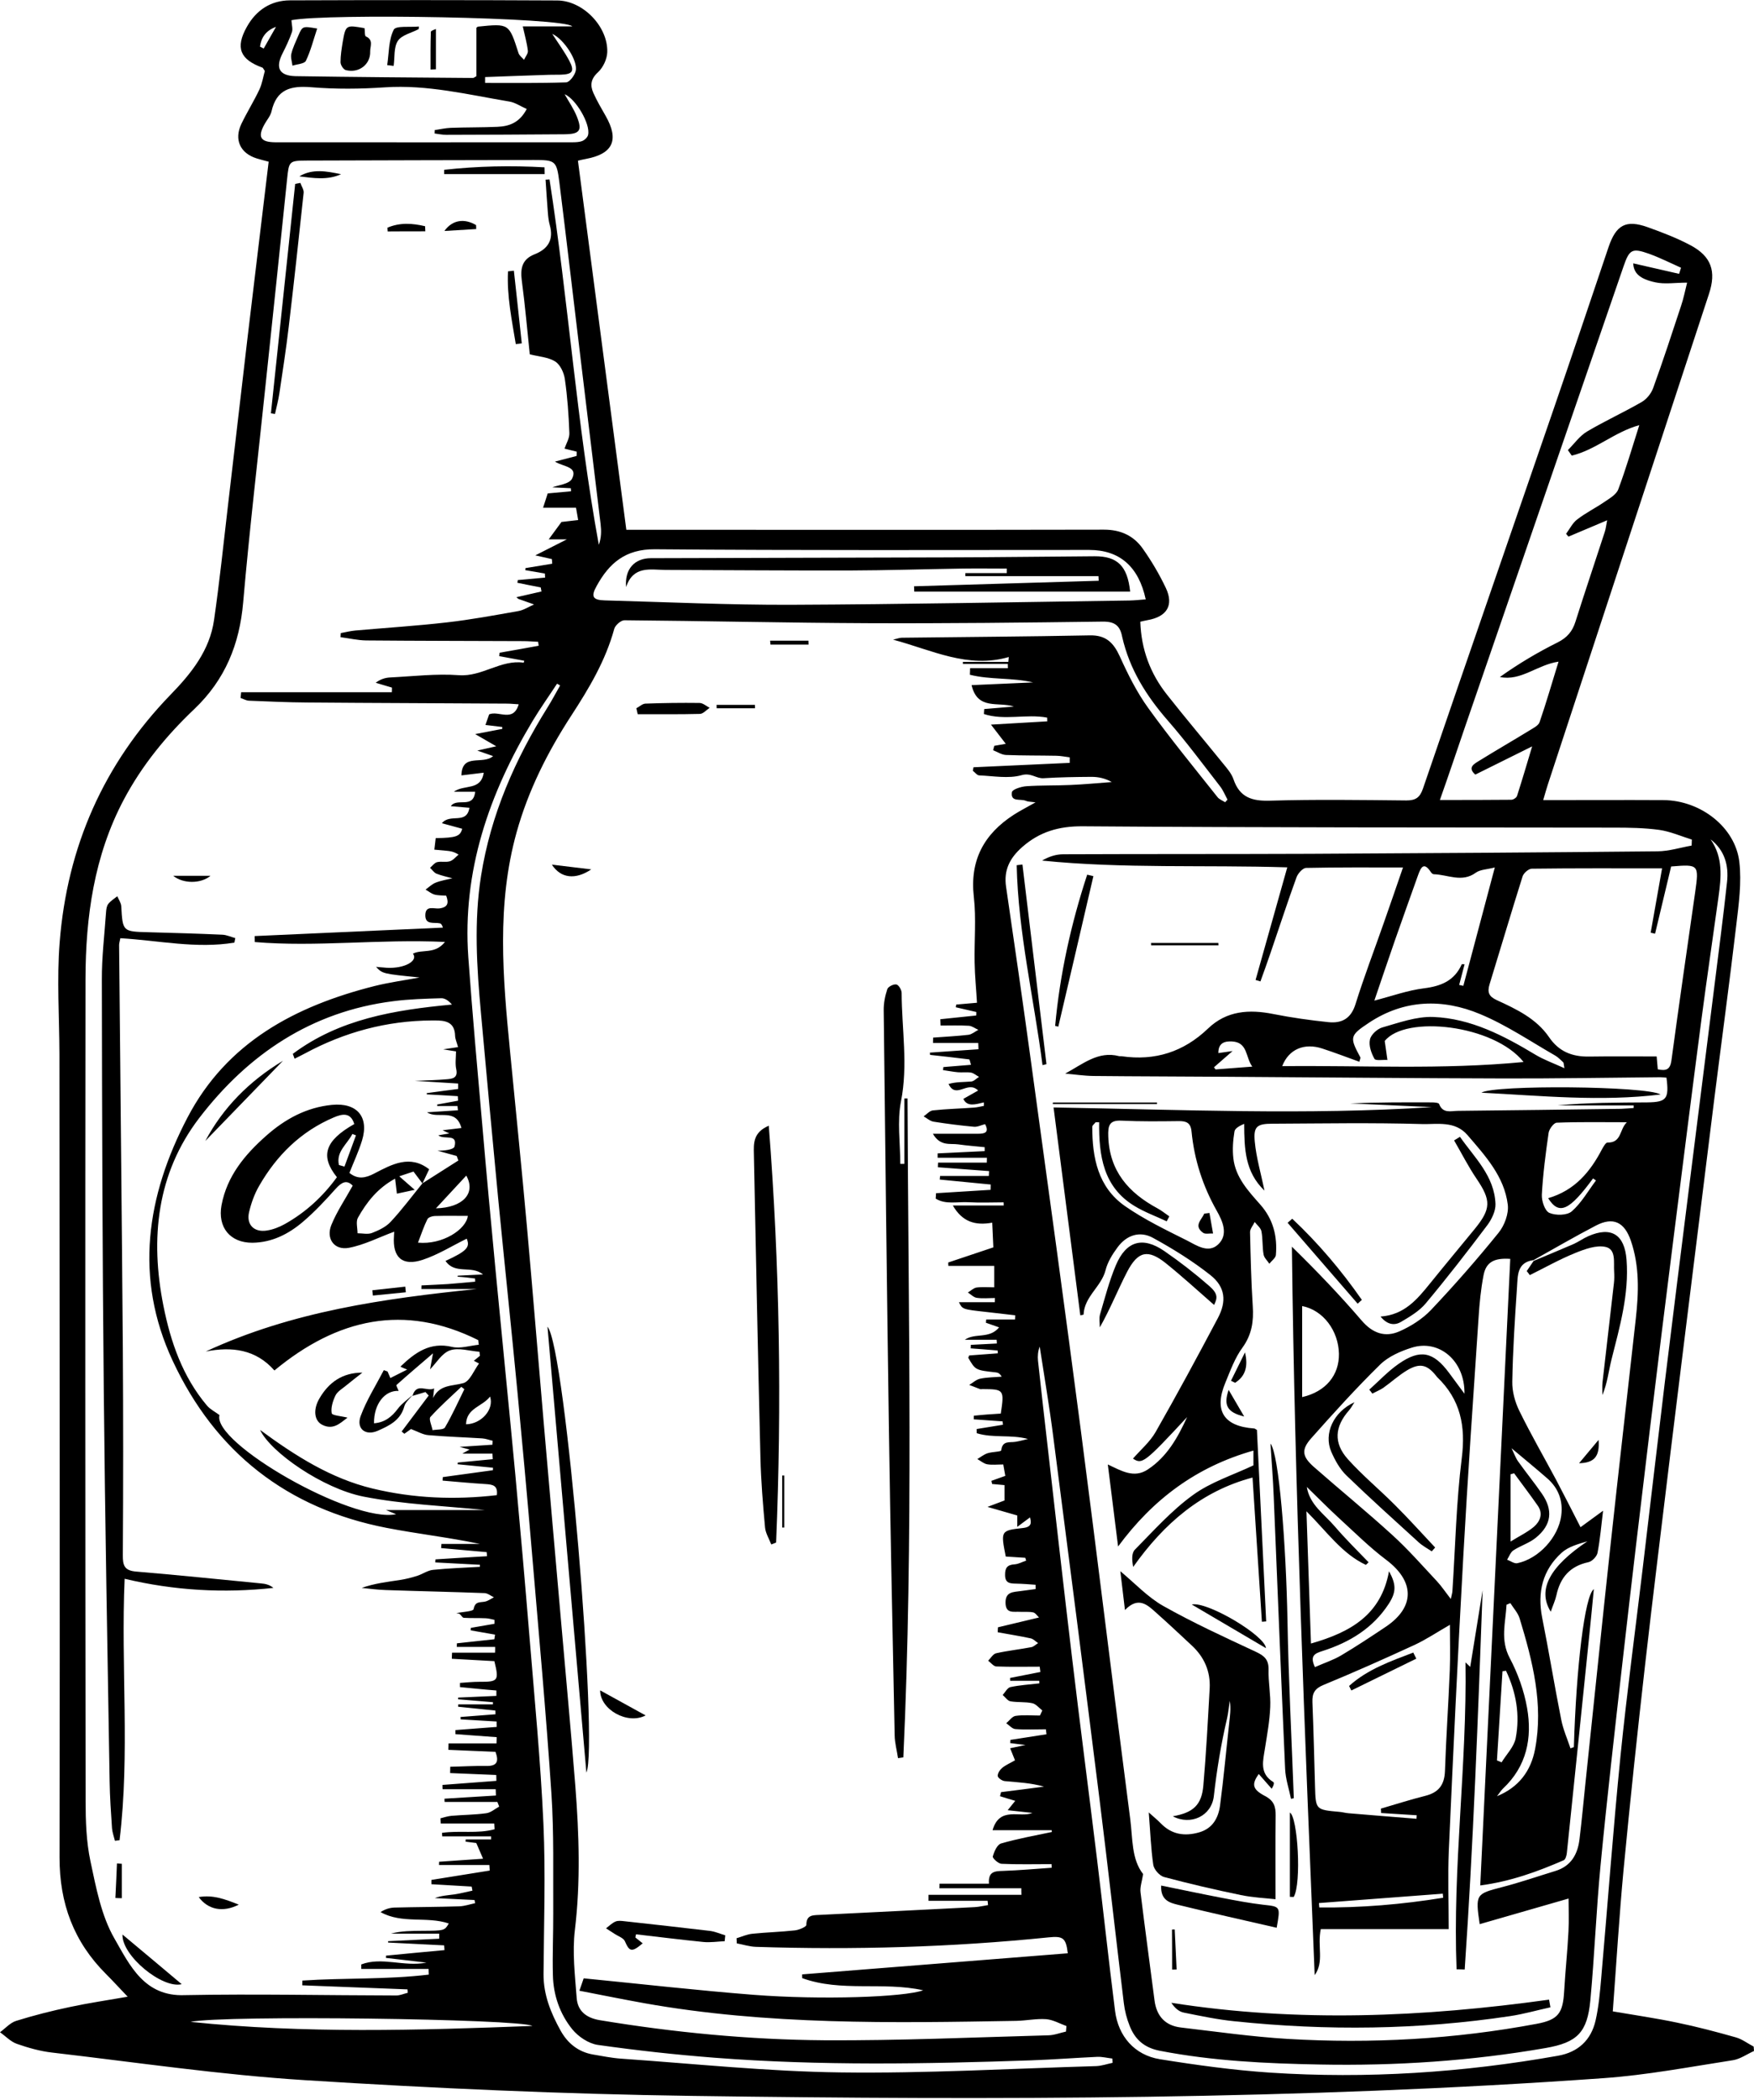 <?xml version="1.0" encoding="UTF-8"?>
<!DOCTYPE svg PUBLIC '-//W3C//DTD SVG 1.0//EN'
          'http://www.w3.org/TR/2001/REC-SVG-20010904/DTD/svg10.dtd'>
<svg height="1861.3" preserveAspectRatio="xMidYMid meet" version="1.0" viewBox="0.1 -0.1 1555.1 1861.3" width="1555.1" xmlns="http://www.w3.org/2000/svg" xmlns:xlink="http://www.w3.org/1999/xlink" zoomAndPan="magnify"
><g id="change1_1"
  ><path d="M1554.9,1813.7c-5.2-2.7-10.1-6.5-15.6-8.1c-17.3-4.9-34.7-9.5-52.2-13.1c-18.5-3.9-37.3-6.6-57.1-10 c3.2-42.9,5.7-84.5,9.6-126.1c5.8-60.6,12.2-121.1,19.1-181.6c7.1-62.4,14.9-124.7,22.4-187c6.5-53.2,13.1-106.3,19.7-159.5 c6.4-51.3,12.7-102.6,19.1-153.8c6.5-51.6,13.5-103.2,19.6-154.9c2.2-18.5,4.8-37.5,2.7-55.8c-3.6-30.9-34.5-54.6-67.3-54.8 c-34.8-0.2-69.7,0-106.6,0c1.7-5.8,2.8-9.8,4.1-13.8c47.6-145,95.3-289.9,142.9-434.9c6.6-20,2.1-33.2-16.5-43.1 c-12.1-6.4-25.1-11.4-38-16c-19.2-6.8-27.9-2-34.6,17.8c-16,47.5-32,95-48.3,142.4c-38.7,112.5-77.7,224.9-116.2,337.4 c-2.7,7.9-6.4,10.5-14.7,10.5c-40.3-0.4-80.6-1-120.8,0.2c-16,0.5-27-2.8-32.5-19c-1.7-4.9-5.4-9.3-8.8-13.4 c-16.6-20.5-33.7-40.7-50.1-61.5c-14.9-18.8-22.9-40.2-23.7-64.7c2.8-0.6,4.6-1.1,6.4-1.4c17.2-3,23.5-13.2,16.2-28.6 c-5.7-12-12.6-23.7-20.3-34.6c-8.1-11.6-19.7-17-34.5-17c-136.5,0.3-273,0.1-409.6,0.1c-4.4,0-8.9,0-13.9,0 c-14.4-109.9-28.7-218.3-42.9-327.1c2.9-0.7,5.1-1.2,7.3-1.6c23.9-4.5,29.4-16.9,17.2-38.2c-3.8-6.6-7.7-13.3-10.8-20.2 c-3-6.7-2.4-12.4,4-18.3c4.6-4.2,8.1-11.7,8.3-17.9c0.7-22.7-21.6-45.7-44.4-45.8c-79-0.4-158-0.4-237-0.1 c-17,0.1-30,8.8-38.2,23.6c-10.3,18.4-6,28.8,13.8,36c0.6,0.2,0.9,1.2,2.2,3c-1.4,4.9-2.3,11-4.8,16.4c-4.9,10.4-11,20.1-16,30.5 c-6.6,13.9-1.1,26,13.6,30.6c3.2,1,6.5,1.8,10.6,2.9c-6.3,52.7-12.7,105.1-18.9,157.4c-5.8,49.4-11.5,98.8-17.3,148.3 c-3.9,33.5-7.4,67-12.2,100.3c-3.8,27.1-20.2,47.5-38.6,66.4C92,676.8,59.6,750.5,53,835.1c-2.6,32.7-0.3,65.9-0.2,98.8 c0.1,237.4,0.5,474.7,0.1,712.1c-0.1,40.8,12.6,74.9,41.3,103.5c6.1,6.1,11.9,12.5,19.1,20c-18.3,3.2-34.8,5.6-51.1,9.1 c-16.1,3.4-32,7.4-47.7,12.3c-5.3,1.6-9.6,6.6-14.4,10.1c5,3.5,9.5,8.4,15,10.3c10,3.5,20.6,6.5,31.1,7.7 c74.9,8.7,149.7,19.8,224.8,24.5c114,7.2,228.2,12.3,342.4,13.9c269.5,3.8,539.1,3.5,808.2-15.7c38.5-2.7,76.6-10,114.8-15.9 c6.5-1,12.6-5.4,18.8-8.2C1555.1,1816.4,1555,1815,1554.9,1813.7z M1503,790.9c-7.1,49.6-14.3,99.1-21,148.8 c-1.1,8.1-4.6,9.5-12.1,7.9c-0.3-3.3-0.6-6.8-1-11.4c-20.3,0-40.2-0.2-60.1,0.1c-14.8,0.2-26.6-4.4-35.3-17.2 c-11.3-16.5-28.9-24.8-46.3-32.8c-7.2-3.3-8.6-7.1-6.4-14.2c9.8-31.8,19.2-63.7,29.2-95.4c0.9-3,5.4-6.9,8.2-6.9 c37.9-0.5,75.8-0.3,115.5-0.3c-3.3,18.8-6.7,37.9-10.1,57c1.3,0.3,2.6,0.6,3.9,0.9c4.6-19.4,9.3-38.8,14.2-59.4 c-0.8,0.5-0.2-0.2,0.5-0.2C1506.3,765.8,1506.5,766.2,1503,790.9z M1218.7,938.3c1.1,1.9,7.5,0.7,11.5,1 c-0.7-5.1-1.5-10.1-2.4-16.8c18.4-23.2,96.7-14.5,123.1,18.6c-72.5,7-142.7,2.9-214,3.7c5.9-15.3,19.8-20.7,35.3-15.7 c11.1,3.6,22,7.8,33.1,11.8c0.6-2.5,1.2-3.4,0.9-3.9c-9.5-17.7-9.7-19.2,7.5-30.6c31.3-20.8,65.4-21.7,98.8-7.7 c23.3,9.7,44.6,24.2,66.6,36.8c2.6,1.5,4.7,3.9,7,5.9c0.4,0.4,0.3,1.4,1,5.2c-9.6-4.4-18.1-7.4-25.6-11.9 c-28.1-16.9-57.3-32.2-90.6-33.5c-15-0.6-30.5,5.1-45.3,9.3c-4.5,1.3-10.1,6.5-10.9,10.7C1213.5,926.6,1215.9,933.3,1218.7,938.3z M1296.1,854.5c-6.5,14.6-18.3,19.4-33.5,21.3c-14.5,1.8-28.5,6.9-44,10.9c6.1-17.9,12-35.5,18.1-53c6.8-19.5,13.8-38.9,20.7-58.3 c2.4-6.6,5-12.2,11.3-2.6c0.6,0.9,1.7,1.9,2.6,1.9c12.4,0.3,24.9,7.7,37.3-1.4c3.9-2.8,9.8-2.8,16.8-4.6 c-9.8,36.8-18.8,70.8-27.9,104.9c-1.2-0.3-2.5-0.5-3.7-0.8c1.6-6.1,3.2-12.2,4.8-18.3C1297.3,854.5,1296.2,854.3,1296.1,854.5z M1299.1,643.8c46.8-135.9,93.6-271.8,140.4-407.7c5.2-15.2,7.6-16.6,22.6-11.3c9.7,3.5,19,8.2,28.4,12.4c-0.6,1.8-1.1,3.6-1.7,5.4 c-13.5-3.1-27-6.2-40.7-9.3c0.5,8.5,5.3,13.7,19.5,16.8c8.5,1.9,17.8,0.3,28.3,0.3c-1.8,7-3.1,14-5.4,20.7 c-8,24.3-16,48.7-24.7,72.7c-1.7,4.8-5.8,9.9-10.2,12.4c-15.9,9.2-32.7,16.8-48.5,26.2c-6.5,3.9-11.3,10.8-16.9,16.4 c1.1,1.6,2.3,3.3,3.4,4.9c21.1-5,37.8-20.9,59.9-27c-6.2,19.4-11.7,38.4-18.6,56.8c-1.7,4.7-7.7,8.1-12.4,11.3 c-7.9,5.4-16.6,9.7-24.1,15.5c-4.1,3.1-6.6,8.4-9.8,12.7c0.7,0.8,1.4,1.7,2.1,2.5c10.9-4.6,21.8-9.2,34.3-14.5 c-0.9,4.7-1.2,7.6-2.1,10.3c-8.6,26.5-17.6,53-26,79.6c-2.7,8.6-7.4,14.1-15.7,18.3c-17.7,8.8-34.7,18.9-51.3,30.7 c18.7,3.9,32.9-10.8,52-13.6c-5.9,19-10.9,36.5-16.8,53.6c-1,3-5.3,5.1-8.5,7.1c-15,9.2-30.3,18-45.3,27.3 c-4.2,2.6-10.4,5.8-3.2,12.1c16.4-8.1,32-15.9,50.4-25c-4.9,16.4-9,30.2-13.4,43.9c-0.5,1.6-3.3,3.4-5.1,3.4 c-20.6,0.2-41.2,0.2-63.3,0.2C1284.7,686.4,1291.8,665.1,1299.1,643.8z M1431.1,733.4c13.4,0,26.9,0.2,40.1,2 c9.8,1.4,19.3,5.6,28.9,8.6c-0.1,1.8-0.1,3.6-0.2,5.3c-10.1,1.8-20.1,5-30.2,5.1c-102.8,1-205.5,1.7-308.3,2.2 c-72.9,0.3-145.7,0.1-218.6,0.4c-6.3,0-12.7,2-18.8,5.6c72.1,7.3,144.2,3.7,217.4,6c-9.5,33.8-18.8,66.8-28.1,99.8 c1.4,0.4,2.9,0.9,4.3,1.3c3-8.4,6.1-16.7,8.9-25.1c7.7-22.4,15-45,23.1-67.2c1.3-3.5,5.5-8.2,8.5-8.3c27.9-0.6,55.8-0.4,85.9-0.4 c-6.2,18.1-11.7,33.9-17.2,49.6c-8.3,23.8-17.4,47.4-24.9,71.5c-4,12.9-12.2,17.2-24,16c-16.3-1.7-32.7-4-48.8-7.2 c-21.5-4.3-41.4-3-57.9,12.8c-21.7,20.8-47.1,28.9-76.7,24.6c-0.8-0.1-1.6,0.1-2.3-0.1c-18.5-4.8-32.1,7.1-47.7,15.5 c8.4,0.7,16.8,2,25.2,2.1c39.1,0.4,78.2,0.4,117.3,0.7c82.4,0.5,164.8,1.3,247.1,1.5c46,0.1,92-0.7,138-1.1c1.9,0,3.7,0.3,5.5,0.4 c2.4,18.7,0.2,21.7-17,21.9c-26.4,0.2-52.9,0.1-79.4,2.7c22.4,0,44.8,0,67.3,0c0,0.8,0,1.5,0,2.3c-3.7,0.2-7.4,0.6-11.1,0.7 c-48.3,0.7-96.6,1.3-144.8,1.8c-6.1,0.1-13.3,2.6-16.6-6.1c-0.4-1.1-4.2-1.4-6.4-1.4c-24.1-0.1-48.2-0.1-72.4,0.9 c24.2,1.1,48.3,2.2,72.5,3.3c-111.5,7.2-223.2,2.2-335.5,0.3c8.1,62.8,15.9,123.4,23.7,184.2c0.9-0.2,2.9-0.4,2.9-0.7 c0.7-16,15.8-24.7,19.5-39.3c1.8-7.2,6.1-14.1,10.6-20.2c7.9-10.8,19.7-14.9,31.5-8.4c17.7,9.7,35.1,20.5,50.9,33 c13.2,10.5,14.5,23.2,6.5,38.2c-17.9,33.8-36.1,67.5-55.1,100.8c-5.1,8.9-13.4,15.9-20.1,23.6c8.1,5.4,10.3,3.8,48-36.8 c-8.2,18-17.7,35.1-34.8,46.4c-12.3,8.2-23.5,1.2-35.5-4.4c3.1,24.5,6,48.1,9.1,72.7c30.9-41.9,69.5-70.7,120-85c0,5.6,0,10,0,13.1 c-18.2,8.6-37.8,14.8-53.5,26.2c-19,13.7-35,31.7-51.6,48.5c-3,3-2.7,9.2-1.5,15.3c27.4-38.7,60.8-67.3,105.8-79.2 c2.8,43.1,5.6,85.5,8.3,127.8c1.3-0.1,2.6-0.2,3.8-0.3c-2.7-56.7-5.5-113.3-8.2-169.7c-1.2-0.6-1.8-1.3-2.5-1.3 c-27-1.9-35.9-15.8-25.4-40.8c4.4-10.6,8.4-21.8,15.1-30.9c8.3-11.5,10-23.3,9.1-36.7c-1.4-21.8-1.9-43.7-2.4-65.5 c-0.1-3,2.7-6,4.1-9.1c2.1,2.7,5.4,5.2,6,8.3c1.3,6.7,0.7,13.8,1.9,20.5c0.5,3,3.4,5.5,5.1,8.2c2-2.6,5.5-5,5.8-7.7 c1.4-16.6-2.3-31.7-13.8-44.7c-10.6-12-22-24.1-23.9-41.1c-0.9-7.8-0.3-16,1-23.8c0.5-2.9,4.9-5.1,8.6-6.7 c0.1,22.2,0.7,42.7,18,59.2c-3.2-15.5-7.3-29.3-8.6-43.3c-1.3-13.6,1.9-16,15.8-16c44.1-0.2,88.2-1,132.3,0.3 c13.5,0.4,29.3-3.2,40.5,9.8c15.8,18.4,32.6,36.6,35.7,61.6c1,8-2.9,18.5-8.2,25c-19,23.5-39,46.3-59.8,68.3 c-7.6,8-17.8,14.5-28,19c-12.7,5.6-23.8,1.8-33.5-9.5c-19.4-22.6-40-44.1-61.9-65.5c2.5,215.6,11.4,430.5,20.2,645.6 c8.6-11.9,2.2-25.5,5.4-40.8c36.2,0,73.1,0,113.4,0c0-24.9-0.8-47,0.1-69c3.9-87.3,8-174.6,12.9-261.8c3.9-70.4,8.8-140.7,13.5-211 c0.8-12.6,2-25.2,4.4-37.6c2.2-11.6,9.2-15.6,23.7-14.6c-8.8,184.6-17.7,369.3-26.6,555.3c27.2-3.6,50.8-12.3,73.9-22.3 c1.7-0.7,2.7-4.3,2.9-6.7c6.7-64,13.2-127.9,19.8-191.9c1.4-13.6,2.7-27.1,4.1-41.7c-8.1,5.6-15.6,69.3-17.7,140 c-1,0.4-2,0.8-3,1.1c-2.8-8.4-6.5-16.7-8.2-25.4c-6-30.1-10.9-60.4-16.9-90.4c-4.4-22.5,0.3-42.2,17.3-57.6 c6-5.4,14.7-7.7,22.8-10.1c-32.8,22-44.8,42.5-32.5,62.4c2-5.8,4-10,5-14.5c3.4-15.8,12-25.9,28.4-29.4c3.3-0.7,7.5-5.1,8.1-8.4 c2.3-12,3.3-24.2,4.9-37.2c-7.2,5.3-13.5,9.8-20,14.6c-7.9-15.4-14.7-28.9-21.8-42.3c-10.8-20.2-22.3-40.1-32.4-60.7 c-3.9-7.9-6.5-17.4-6.3-26.1c0.5-28,2.3-55.9,4.2-83.8c0.7-10-0.1-21.7,14.4-23.8l-0.4,0.4c0,0,0.1,0,0.1-0.1c0,0,0,0,0,0 c18.6-10.4,37-21.1,55.8-30.9c15.3-8,25.3-3.2,31,13.3c7.8,22.7,7,46,4.4,69.3c-7.4,66.6-15.1,133.1-22.3,199.7 c-7.7,70.8-14.9,141.6-22.4,212.4c-1.7,16.4-3.2,32.8-5.2,49.1c-1.6,13.5-7.6,24-21.5,28.2c-15.7,4.8-31.3,10.2-47.2,14.3 c-23.2,6-23.7,6.2-19.8,32.8c26.2-7.5,52.1-15,78.8-22.7c0,8.7,0.5,19.1-0.1,29.4c-0.9,17.6-2.8,35.1-3.8,52.7 c-1.1,19.5-5.2,25.3-24.2,28.9c-73,13.7-146.8,17.8-220.9,13.4c-31.6-1.9-63.1-6.4-94.6-10.1c-13.9-1.6-21.7-10-23.5-24.1 c-4.1-31.9-8.5-63.7-12.4-95.7c-0.6-4.7,1.3-9.7,2.3-16.2c-10.4-13.1-9.2-31.5-11.4-48.5c-15-115.1-28.9-230.3-43.9-345.3 c-14.2-108.5-29.1-217-44-325.4c-7.1-52-14.6-103.9-22.2-155.7c-2.2-14.8,3.2-25.5,14.3-35.3c15.6-13.7,32.7-18.5,53.5-18.4 C1117.4,733.4,1274.2,733.2,1431.1,733.4z M1080.3,933.2c-0.1-9.4,6.1-10.6,12.1-10.3c14.2,0.7,11.9,14.2,18,22.3 c-11.9,0.9-22.3,1.7-32.6,2.5c-0.5-0.6-1-1.3-1.4-1.9c4.9-4.2,9.7-8.5,16.5-14.4C1087.2,932.2,1084.1,932.7,1080.3,933.2z M1412.5,1044.3c0.9,0.6,1.7,1.2,2.6,1.8c-7,9.3-12.9,19.9-21.5,27.4c-4.1,3.6-14.3,3.8-19.9,1.3c-4-1.8-6.9-10.7-6.6-16.2 c1-18.3,3.4-36.6,6-54.7c0.5-3.4,4.6-8.9,7.2-9c20.1-0.8,40.3-0.4,62.2-0.4c-6.7,6.3-4.5,18.3-17.2,18c-1.6,0-3.6,3.7-4.9,6 c-10.4,19.9-24,36.4-47.7,43.3C1382.4,1077.3,1391.6,1072.7,1412.5,1044.3z M1332.7,1585c21-19.7,26-44.8,21.3-71.5 c-2.7-15.2-8.1-30.4-15.3-44c-8.7-16.3-3.7-31.6-2.9-47.4c1.1-0.5,2.3-1,3.4-1.4c2.8,4.5,6.7,8.6,8.2,13.5 c11.5,37.8,21.3,75.9,13.7,115.9c-3.7,19.5-14.6,33.9-33.8,41.7C1329.2,1589.6,1330.6,1587,1332.7,1585z M1327.3,1560.1 c1.6-26.3,3.3-52.6,4.9-79c1-0.2,2.1-0.3,3.1-0.5c9,19,12.6,39.2,8.6,59.9c-1.5,7.6-8.2,14.2-12.5,21.3 C1330.1,1561.2,1328.7,1560.6,1327.3,1560.1z M1345.4,1385.3c-2.7,0.6-6.1-2-9.1-3.1c1.8-2.8,3-6.6,5.6-8.3 c6.3-4.1,14-6.4,19.8-11.1c14-11.3,15.6-24.5,5.4-39.2c-6.7-9.7-14.2-18.9-21.1-28.6c-2.2-3.1-3.5-7-5.8-11.6 c11.6,9.7,21.8,18.1,31.8,26.8c9.9,8.7,14,19.9,12.3,32.9C1381.8,1362.3,1364.4,1381.3,1345.4,1385.3z M1339.4,1366.1 c0-21.9,0-40.8,0-59.6c1-0.3,2.1-0.6,3.1-0.9c7,9.6,14.3,19.1,21.1,28.9c4.8,7,1.9,13.8-3.5,18.5 C1354.3,1357.9,1347.1,1361.3,1339.4,1366.1z M1005.9,1068.7c9,5.5,19,9.1,28.6,13.6c0.8-1.5,1.5-2.9,2.3-4.4 c-3.5-2.4-6.8-5.1-10.5-7.1c-25.6-13.8-42.6-33-43.6-63.8c-0.3-9.3,0.7-14.5,11.8-13.9c16.8,0.8,33.7,0.6,50.5,0.4 c6.7-0.1,10.7,1.3,11.5,9c2.4,25,9.9,48.4,22.4,70.5c5.1,9,10.6,21,1.2,29.8c-8.7,8.2-19.2,0.8-27.6-3.5 c-18.8-9.4-37.9-18.6-55-30.5c-23.9-16.7-29-42.8-29-70.2c0-1.4,2-2.7,3-4.1c1,0,2.1,0,3.1,0 C974.3,1024,978.2,1051.9,1005.9,1068.7z M1216.8,1235c3.2-1.7,6.7-3.1,9.7-5.1c7.2-5.1,13.7-11.1,21.2-15.6 c11.3-6.7,17.8-5,25.8,5.1c0.2,0.3,0.4,0.6,0.7,0.9c20.8,19.9,25.5,43.5,21.9,71.9c-4.9,39.1-5.7,78.6-8.3,118 c-0.1,1.4-0.5,2.7-1.4,6.8c-5-6.4-8.3-11.4-12.3-15.7c-13-13.9-25.6-28.3-39.7-41.1c-22.6-20.6-46.4-40-69.4-60.2 c-10.4-9.2-11.4-15.2-2.4-25.4c19.8-22.3,39.9-44.5,61.2-65.4c7.3-7.1,18-11.8,27.9-14.9c24.2-7.7,47.3,11.5,46.8,40.8 c-5.5-7.4-9.6-12.9-13.6-18.4c-14-18.9-25.6-21.4-44.7-8.1c-9.5,6.6-17.5,15.2-26.1,22.9C1215.1,1232.7,1216,1233.8,1216.8,1235z M1263.7,1591.5c-13.2,3.3-26.2,7.5-39.3,11.3c0.1,1.3,0.2,2.6,0.2,3.9c10.5,0.7,21.1,1.3,31.6,2c-0.1,1-0.2,2.1-0.2,3.1 c-20.1-1.6-40.2-3.2-60.3-4.9c-2.7-0.2-5.3-1-7.9-1.2c-21.3-1.9-21.2-1.9-21.8-22.6c-0.7-24.9-1.3-49.8-2.3-74.6 c-0.3-7.9,2-12.1,9.8-15.3c27.2-11.2,54.1-23.2,80.8-35.5c10.1-4.7,19.5-11,31.3-17.8c0,14.5,0.4,27.4-0.1,40.3 c-1.2,29.8-3.3,59.6-4.3,89.5C1280.7,1582.1,1275.3,1588.6,1263.7,1591.5z M1279.6,1681.8c-36.4,5.9-73,9-109.8,8.6 c-0.1-1.3-0.2-2.6-0.3-3.9c36.6-2.8,73.2-5.5,109.8-8.3C1279.4,1679.5,1279.5,1680.7,1279.6,1681.8z M1183.6,1352.8 c-9.3-10.9-22.3-19.2-24.9-35.1c9.5,9.2,18.8,18.7,28.5,27.6c13.8,12.6,27.1,25.9,42,37.1c25.2,19,25.6,41.7-0.4,59.2 c-13,8.7-26.1,17.4-39.6,25.4c-7.1,4.2-15.2,6.8-23.3,10.4c-4.7-10.2-0.1-12.1,6.8-14.3c23.9-7.6,44.6-20.2,58.6-41.7 c6.9-10.6,6.7-17.3,0.3-29c-6.9,38.4-33.7,54-69.2,64.1c-1.3-39.3-2.6-76.4-4-117.2c18.4,18.4,31.7,37.7,52.7,47.5 c0.8-0.8,1.6-1.5,2.4-2.3C1203.4,1374,1193,1363.8,1183.6,1352.8z M1154.6,1238.1c0-27.1,0-53.8,0-80.7 c18.6,3.6,32.2,21.8,32.6,42.3C1187.5,1218.6,1175.6,1233.3,1154.6,1238.1z M1035.5,638.5c16.3,18.7,31.2,38.8,46.4,58.4 c2.7,3.5,4.4,7.8,6.5,11.7c-0.7,0.8-1.4,1.5-2.1,2.3c-2.3-1.5-5.2-2.5-6.8-4.6c-20.7-26.1-41.9-51.9-61.3-78.8 c-10.2-14.1-18.1-30-25.3-45.9c-5.6-12.2-12.3-18.9-26.6-18.6c-55.6,1.1-111.1,1.4-166.7,2.1c-2,0-4.1,0.9-7.7,1.7 c34.7,9.3,66.2,25.9,102.6,15.4c-0.1,1.4-0.3,2.9-0.4,4.3c-6.7,0-13.4,0-20,0c-6.8,0-13.5,0-20.3,0c0,0.6,0,1.2,0,1.8 c13.3,0,26.5,0,39.8,0c0,1.3,0.1,2.5,0.1,3.8c-11.2,0-22.3,0-33.5,0c-0.1,1.9-0.1,3.9-0.2,5.8c18.2,4.6,37.4,2.4,56,6.8 c-18.1,0.8-36.1,1.6-54.5,2.4c5.3,22.6,23.7,14.4,37.5,19c-8.8,0.7-17.5,1.5-26.3,2.2c-0.1,1.5-0.2,2.9-0.3,4.4 c18.1,6,37.7-0.3,56.1,3.2c0,1.1,0.1,2.2,0.1,3.3c-15.9,0.9-31.9,1.9-49.9,2.9c5.3,6.9,9.5,12.3,13.1,17c-1.7,0.3-6,1-10.2,1.8 c-0.3,1.3-0.7,2.6-1,3.9c3.8,1.5,7.5,4,11.3,4.2c14.9,0.6,29.9,0.4,44.9,0.7c3.9,0.1,7.8,0.9,11.7,1.4c0,1.6,0,3.3,0,4.9 c-28.4,1.3-56.8,2.6-85.3,3.9c-0.2,1-0.4,2.1-0.6,3.1c1.9,1.4,3.7,4,5.6,4.1c12.6,0.5,26,3.1,37.6-0.2c8.4-2.4,12.9,3.1,19.5,2.7 c14.1-0.9,28.3-1.1,42.5-1.2c6,0,12,1.2,18,4.6c-12.2,0.9-24.5,2.1-36.7,2.6c-13,0.6-26.1,0.2-39.1,1.1c-4.5,0.3-12.3,2.8-12.7,5.2 c-1.5,9.2,7.6,5.7,12.2,7.7c2,0.9,4.4,0.8,8.7,1.4c-7.5,4.3-13.6,7.3-19.3,11c-26.4,17.1-39.1,40.3-35.4,72.8 c2.2,19.2,0.3,38.9,0.7,58.3c0.2,11.7,1.4,23.4,2.1,35.5c-7.3,0.6-12.9,1.1-18.4,1.6c-0.1,0.8-0.3,1.6-0.4,2.4 c6.1,1.4,12.2,2.8,18.2,4.2c0,1,0,2.1-0.1,3.1c-10.6,1.1-21.2,2.2-31.8,3.3c0.1,1.9,0.1,3.7,0.2,5.6c8.4,0,16.8-0.3,25.1,0.2 c2.9,0.2,5.6,2.4,8.4,3.6c-2.9,1.5-5.7,4-8.7,4.4c-10.4,1.2-20.9,1.7-31.4,2.5c0,1.6-0.1,3.1-0.1,4.7c13.4,0,26.8,0,40.1,0 c0.1,1.9,0.2,3.7,0.2,5.6c-14.4,1-28.7,2-43.1,3c0.1,0.7,0.2,1.3,0.2,2c11.6,1.3,23.1,2.5,34.7,4c0.5,0.1,0.7,2,1.6,4.8 c-8.5,0.7-16.5,1.3-24.5,2c-0.1,0.9-0.2,1.8-0.3,2.7c4.4,0.6,8.8,1.5,13.3,1.9c3.8,0.3,7.8-0.3,11.5,0.3c2.5,0.5,4.7,2.5,7.1,3.8 c-2.3,1.4-4.5,3.9-6.9,4.1c-6.6,0.6-13.3,0.2-20.1,2.2c6.7,13.9,16.9-3.6,26.2,5.8c-4.5,2.5-8.3,4.7-13.1,7.4 c3.4,7.4,11,4.8,18.2,3.1c0,1,0,2.1,0,3.1c-2.8,0.5-5.7,1.3-8.5,1.5c-12.2,0.9-24.5,1.2-36.7,2.5c-2.9,0.3-5.5,3.5-8.2,5.3 c2.9,1.6,5.7,4.2,8.8,4.7c11.9,1.9,23.8,3.4,35.8,4.5c3.2,0.3,6.5-1.5,9.9-2.3c3.9,7.4-0.3,8.5-6.2,8.5c-12.5,0-25,0-40.1,0 c6.6,11.4,15.3,8.4,22.3,9.4c7.8,1.1,15.7,1.7,23.6,2.5c0,1.2,0,2.3,0,3.5c-13.9,0.7-27.8,1.3-41.7,2c0,1.3,0,2.6,0,3.9 c14.6,0,29.1,0,43.7,0c0,1.4-0.1,2.9-0.1,4.3c-14.4,0-28.8,0-43.2,0c-0.1,1.4-0.2,2.8-0.2,4.1c15.1,1.1,30.3,2.3,45.4,3.4 c-0.1,1.4-0.1,2.9-0.2,4.3c-14.4,0-28.8,0-43.2,0c-0.1,1.1-0.2,2.1-0.3,3.2c15.1,1.5,30.1,2.9,45.2,4.4c0,1.6-0.1,3.1-0.1,4.7 c-16.1,1-32.3,2-48.4,3c-0.1,1.6-0.2,3.2-0.3,4.8c8.8,5.5,19.5,2.6,29.3,3.2c10.3,0.6,20.6,0.1,30.9,0.1c0,0.9,0.1,1.9,0.1,2.8 c-14.7,0-29.5,0-45.1,0c8.3,14.4,19.8,18,34.9,15.2c0.4,8.7,0.7,16.2,1,21.9c-14.3,4.8-27.1,9.1-40,13.4c0,1,0.1,2,0.1,3 c13.3,0,26.6,0,40.7,0c0,7.1,0,12.3,0,19c-5.2,0-10.5-0.5-15.7,0.2c-2.7,0.4-5.1,2.9-7.7,4.4c2.6,1.6,5.1,4.3,7.8,4.7 c5.3,0.8,10.8,0.2,16.2,0.2c0,1.2-0.1,2.5-0.1,3.7c-10.4,0-20.8,0-31.8,0c3.1,6.3,3.1,6.3,23.8,8.6c8.7,1,17.4,2,26.1,3 c-0.1,1.2-0.1,2.5-0.2,3.7c-8.5,0-17,0-25.5,0c-0.1,1-0.2,2-0.3,2.9c3.3,1.2,6.6,2.3,11.7,4.1c-8.7,10.6-21.4,4.6-30.4,11 c9.4,0,18.8,0,28.2,0c0.1,1.1,0.2,2.2,0.2,3.3c-7.7,0.4-15.4,0.8-23.1,1.2c0,1,0,2.1-0.1,3.1c8,0.6,15.9,1.2,23.9,1.9 c0.1,0.8,0.1,1.7,0.2,2.5c-8.6,0.6-17.3,1.3-25.4,1.9c-0.6,1.5-0.9,1.9-0.8,2.1c6.3,10.9,6.3,10.9,24.4,12.9 c1.7,0.2,3.4,0.7,5.2,3.8c-6.4,0.5-12.9,0.5-19.1,1.8c-3.5,0.7-6.4,3.6-9.7,5.5c3.2,1.2,6.4,2.5,9.6,3.7c0.7,0.2,1.5,0,2.3,0 c18.9,0.1,19.3,0.5,16.1,21.7c-3.8,0.3-7.9,0.5-12,0.8c-4,0.3-7.9,0.7-11.9,1.1c0,1.1,0,2.2-0.1,3.2c8.5,0.6,17.1,1.2,25.6,1.8 c0.1,1,0.2,2,0.3,3c-7.8,1.3-15.6,2.5-23.3,3.8c0,1.2,0.1,2.5,0.1,3.7c14.5,4.5,30,1,45.4,5.1c-3.7,0.9-7.3,1.9-11,2.5 c-5.2,0.9-11.7-1.4-12.7,7.6c-0.1,1.3-8.2,1.2-12.3,2.6c-3.2,1.1-6,3.4-8.9,5.1c2.9,1.6,5.6,4,8.6,4.6c4.4,0.8,9.1,0.2,14.4,0.2 c0.7,3.7,1.2,6.9,1.8,10.1c-4.4,1.6-8.3,3-12.3,4.4c0.2,0.9,0.4,1.8,0.6,2.8c3.5,0.3,7.1,0.6,11,1c0,4.9,0,9.3,0,13.6 c-4.3,1.6-8,3-15.1,5.7c10.7,3.1,18.1,5.2,26.4,7.6c0,1.9,0,4.6,0,10.1c5.1-3.8,8.3-6.2,11.3-8.4c1,4.1,2.1,8.5-6.2,9.4 c-19.9,2.2-19.8,2.5-15.3,25.3c5.5,0.4,11.4,0.7,17.3,1.1c0.3,0.8,0.5,1.7,0.8,2.5c-3.4,1.1-6.8,3.1-10.3,3.3 c-6.4,0.4-8.5,3.1-8.4,9.4c0,7.4,4.4,7.6,9.8,7.7c5.7,0.1,11.5,0.6,17.2,1c0,1.3,0.1,2.5,0.1,3.8c-4.5,0.6-9,1.2-13.4,1.8 c-6.4,0.9-13.4,0.5-13.3,10.3c0.1,10.1,7.3,7.7,13,8.1c3.8,0.2,7.8-0.3,11.5,0.5c2,0.4,3.5,2.9,5.2,4.5 c-13.2,3.1-24.8,5.9-36.4,8.7c-0.1,1.5-0.2,2.9-0.2,4.4c9.7,1.8,19.5,3.3,29.2,5.4c2.4,0.5,4.4,2.8,6.6,4.2c-2,1.2-3.9,3.2-6,3.6 c-10.4,2-20.9,3.1-31.2,5.4c-2.7,0.6-4.8,4.3-7.1,6.6c2.4,1.8,4.8,5,7.2,5.1c12.8,0.5,25.7,0.2,38.5,0.2c0.2,1.6,0.4,3.1,0.6,4.7 c-9,1.8-17.9,3.5-26.9,5.3c0,0.8,0.1,1.7,0.1,2.5c8.6,0,17.2,0,25.8,0c0,0.8,0.1,1.5,0.1,2.3c-8.6,1-17.3,1.5-25.7,3.3 c-2.6,0.6-4.6,4.5-6.8,7c2.3,2,4.4,5.2,6.9,5.6c6.4,1.1,13.1,0.3,19.4,1.7c3.2,0.7,5.9,4.1,8.8,6.4c-0.7,1.5-1.4,3-2.1,4.5 c-7.2,0-14.5-0.7-21.5,0.3c-3.1,0.4-5.6,4.3-8.4,6.5c2.7,1.8,5.3,5,8.1,5.2c9,0.7,18.1,0.2,27.1,0.2c0.2,1.5,0.4,3,0.5,4.4 c-10.6,1.7-21.3,3.3-32,5c-0.1,0.9-0.1,1.9-0.2,2.8c3.8,0.5,7.5,1,13.6,1.7c-5.7,1.2-9.2,2-13.6,2.9c1.5,3.7,2.7,6.7,4.3,10.7 c-3.8,2.2-8,4-11.4,6.7c-2,1.7-4.1,4.9-3.9,7.2c0.2,1.8,3.9,4.3,6.2,4.5c11.6,1.1,23.2,1.6,34.8,4.9c-12.7,1.7-25.4,3.3-38.1,4.9 c-0.3,1.2-0.6,2.4-0.9,3.6c4.5,1.4,9,2.8,13.5,4.1c-1.5,1.8-3.3,4-6.7,8.3c8.8,1,15.6,1.7,22,2.4c-11.1,4.7-29.1-6.3-35.4,15.3 c18.4,0,35.4,0,52.4,0c0.1,0.5,0.1,1.1,0.2,1.6c-15.1,3.2-30.3,5.9-45.1,10.2c-3.4,1-6.1,7.2-7.3,11.5c-0.4,1.5,4.9,6.4,7.7,6.5 c14.8,0.7,29.6,0.3,44.4,0.3c0,1.1,0.1,2.1,0.1,3.2c-14.4,1-28.8,2.3-43.2,2.8c-7.1,0.2-13.2,0.4-12.4,11.3c-15.3,0-29.6,0-43.8,0 c0,1.4,0,2.8-0.1,4.1c24.2,0,48.4,0,72.6,0c0,1.9,0,3.8,0.1,5.8c-27.5,0-54.9,0-82.4,0c0,1.8,0,3.5,0,5.3c17.5,0,35,0,52.4,0 c0.1,1.3,0.3,2.6,0.4,3.8c-4,0.6-7.9,1.6-11.9,1.8c-45.9,2.4-91.8,4.6-137.7,6.9c-5.9,0.3-11.5,0-11.5,8.9c0,1.6-6.4,4.4-10.1,4.8 c-12.6,1.4-25.2,1.7-37.8,3c-4.8,0.5-9.4,2.6-14,4c0.1,1.5,0.2,3,0.2,4.5c5.7,1.1,11.3,2.9,17,3.1c86.7,2.8,173.2,0.4,259.5-8.4 c12.7-1.3,15.4,0.4,17,14.1c-78.6,6.3-157,12.5-235.5,18.7c0,1.1,0,2.2,0,3.3c34.5,12.6,71.6,2.9,107.3,10.8 c-16.9,6.1-90.1,8.7-150.5,4c-49.9-3.9-99.6-9.6-150.5-14.6c-0.5,1.4-1.7,4.9-3.8,11c19.6,3.8,38.4,7.6,57.3,11 c109.3,19.5,219.7,17.6,330.1,15.7c8.8-0.2,17.7-2.1,26.4-1.5c6.1,0.5,12,3.9,18,6.1c-0.1,1.6-0.3,3.3-0.4,4.9 c-5.2,1.1-10.4,3.2-15.6,3.3c-66.3,1.8-132.5,4.8-198.8,4.4c-66.6-0.5-133-6.9-198.9-17.8c-11.9-2-19.6-8-20.5-19.5 c-1.5-20.1-4-40.7-1.6-60.5c5.1-42.6,3.7-84.9,0.4-127.4c-3.9-49.3-8.5-98.5-12.8-147.7c-5.2-59.1-10.4-118.3-15.5-177.4 c-4.9-56.9-9.5-113.8-14.6-170.6c-4.7-52.2-10-104.4-15.1-156.7c-6.3-64.5-11.9-129,5.9-192.9c10.4-37.3,27.5-71.2,48.5-103.5 c15.7-24.1,30.4-48.7,38.1-76.9c0.9-3.2,5.9-7.6,9-7.6c72,0.6,144,2.3,216,2.6c69.4,0.3,138.8-0.5,208.1-1.4 c10.5-0.1,15.3,3.4,17.2,13.4C1001.6,593.2,1016.5,616.7,1035.5,638.5z M580.7,486.7c128.4,1.1,256.7,0.6,385.1,0.6 c26.7,0,43.8,14.5,50.1,43.8c-5.3,0.4-9.8,0.9-14.3,1c-100,1.4-200,3.4-300,3.8c-55.1,0.2-110.3-2.4-165.4-3.9 c-10.6-0.3-12.4-3.4-7.1-12.8C540.2,499,554.6,486.5,580.7,486.7z M504.7,53.5c-4.2-7.9-9.6-15.2-15-23.6c10.4,4.7,23,24,20.8,33 c-1,3.9-5.4,9.9-8.5,10c-23.9,0.8-47.9,0.5-71.8,0.5c0-1.7,0-3.5,0-5.2c18.9-0.7,37.9-1.4,56.8-2c3.4-0.1,6.9,0,10.3-0.1 C507.8,65.8,509.8,63,504.7,53.5z M250.6,47.2c3.1-6.1,6.1-12.4,8.3-18.8c1-2.8-0.2-6.4-0.4-10.6c31.6-6.2,242.2-2.5,249,5.5 c-14.5,0-28.4,0-43.9,0c1.7,7.8,3.7,14.6,4.5,21.6c0.3,2.5-2.2,5.3-3.4,8c-1.7-2-4.2-3.7-4.9-6c-8.4-26.2-8.3-26.2-35.9-23.4 c-0.3,0-0.6,0.4-1.4,1c0,14.1,0,28.5,0,42.9c-1.2,0.6-2.2,1.6-3.2,1.6c-52.4-0.4-104.9-0.8-157.3-1.6C247.6,67,244.1,60,250.6,47.2 z M233.9,42.9c-1.1-0.6-2.2-1.1-3.3-1.7c1.1-7.7,4.9-14.1,14.2-17.5C241.2,30.1,237.5,36.5,233.9,42.9z M234.8,109.7 c2.1-3.7,5.1-7.1,6-11c4.4-19.6,16.9-23,35.1-21.5c21.7,1.8,43.7,1.6,65.5,0.1c37.7-2.5,73.8,6.5,110.3,12.6c5,0.8,9.6,4,15.4,6.6 c-6.4,12.2-15.5,15.3-25.9,15.8c-13.8,0.6-27.6,0.4-41.4,0.9c-4.8,0.2-9.6,1.3-14.3,2c0,1,0,2-0.1,3c3.4,0.4,6.8,1.2,10.3,1.2 c34.9-0.1,69.8-0.2,104.7-0.5c13.9-0.1,16.1-3.3,11.1-15.8c-2.8-6.9-7.1-13.1-10.8-19.7c9.9,4.1,23.1,26.5,20.8,36.1 c-0.5,2.1-2.9,4.4-5,5.3c-2.7,1.1-6,1.2-9,1.2c-87.8,0-175.6,0.1-263.4,0C230.8,125.9,228.3,121.2,234.8,109.7z M101.6,1718 c-11.7-20.2-16.3-45.1-21.3-68.5c-3.7-17.4-4.3-35.8-4.3-53.7c-0.3-242.7-0.4-485.4-0.1-728.1c0.1-55.2,7.6-109.3,33.9-159 c16.1-30.4,37.8-56.9,62.6-80.4c27.3-26,40.1-57.4,43.3-94.6c5.6-64.5,13.2-128.7,19.9-193.1c6.4-60.5,12.8-121.1,19-181.6 c1.7-16.3,1.6-16.7,17.6-16.8c67.1-0.2,134.2-0.4,201.3-0.5c18.9,0,20.1,0.6,22.5,19.5c6.6,52.8,12.7,105.7,19.1,158.5 c5.8,48.2,11.7,96.4,17.5,144.7c0.7,6,0.7,12.1-1.6,18.3c-19.6-107.4-27-216.2-43.7-323.8c-1.2,0.1-2.3,0.2-3.5,0.2 c0.7,9.6,1.2,19.3,2,28.9c0.3,3.8,0.7,7.7,1.7,11.3c3.7,13-1.5,21.3-13.5,26c-10.9,4.3-12.7,12.3-11.3,23.1 c3,22.4,4.9,44.9,7.1,65.5c8.1,2.1,16.4,2.5,22.6,6.4c4.4,2.8,7.7,9.9,8.5,15.6c2.3,15.8,3.4,31.8,4,47.8c0.2,4.6-2.8,9.3-4.3,13.8 c1.7,0.4,6.2,1.6,10.8,2.7c0,1.3,0,2.5-0.1,3.8c-5.8,1.5-11.6,3-19.2,5c7.5,4.7,20.6,4.3,15.2,15.1c-2.4,4.9-12.8,5.8-17.5,7.7 c3.6,0.2,10,0.5,16.4,0.8c0.1,0.9,0.1,1.8,0.2,2.7c-6.9,0.6-13.8,1.3-20.7,1.9c-1.3,3.9-2.6,8.1-4.1,12.7c9.4,0,18.9,0,29.2,0 c0.6,3.6,1.2,6.8,1.9,10.9c-6.1,0.7-11.3,1.3-14.8,1.7c-4.4,6-8.1,11.1-11.3,15.4c3.9,0,11.1,0,16.1,0c-7.8,4-16.9,8.6-28,14.2 c6.5,1.4,10.6,2.4,14.7,3.3c0.1,1.4,0.2,2.7,0.3,4.1c-7.9,1.3-15.8,2.6-23.7,3.9c-0.1,0.6-0.1,1.2-0.2,1.8c5.8,1,11.6,2,17.4,3 c0.1,1.2,0.1,2.4,0.2,3.6c-8.1,0.7-16.1,1.5-24.2,2.2c-0.1,0.8-0.3,1.6-0.4,2.4c6.9,1.4,13.8,2.8,20.7,4.1c0.2,1.2,0.5,2.4,0.7,3.6 c-7.2,1.6-14.4,3.3-22.3,5.1c1.1,0.8,1.5,1.4,2.1,1.6c4.5,1.6,9,3.2,13.6,4.8c-4.7,2-9.2,5.1-14.1,5.9c-21,3.7-42,7.6-63.1,10 c-27,3.1-54.1,4.8-81.2,7.2c-4.4,0.4-8.7,1.5-13,2.3c-0.1,1.2-0.1,2.4-0.2,3.6c7.6,1,15.2,2.8,22.8,2.9 c46.4,0.4,92.8,0.4,139.2,0.6c4.4,0,8.8,0.4,13.2,0.6c0.2,1.2,0.3,2.3,0.5,3.5c-11.6,2.1-23.1,4.2-34.7,6.2c-0.1,1-0.2,2-0.3,3 c7.4,1.4,14.8,2.7,22.2,4.1c-0.1,0.5-0.4,1.7-0.5,1.7c-20.3-2.9-36.8,12.6-57.4,11.1c-20.1-1.5-40.6,1-60.9,2 c-4.3,0.2-8.5,1.4-12.9,4.7c4.8,1.4,9.6,2.9,14.4,4.3c0,1.4,0,2.7-0.1,4.1c-44.5,0-89.1,0-133.6,0c-0.2,1.7-0.3,3.4-0.5,5.1 c2.5,0.8,4.9,2.3,7.4,2.4c17.2,0.7,34.5,1.5,51.7,1.6c59,0.5,118.1,0.6,177.1,1c3.3,0,6.6,0.4,10.4,0.6 c-4.9,16.4-17.7,5.3-26.2,8.9c-1,2.8-2,5.8-3.3,9.4c5,0.6,10,1.2,14.9,1.8c0,0.6,0,1.1,0,1.7c-6.9,1.3-13.8,2.6-24,4.6 c7.7,4.4,12.3,7.1,18.7,10.8c-6.6,1.5-11.6,2.6-16.8,3.8c4.5,1.6,8.6,3,14,4.9c-9.2,8.1-27.6-3.1-28.1,17.1 c6.5-0.8,12.7-1.6,19.8-2.4c-2.6,16.4-17.3,10.1-26.5,16.9c7,0,12.6,0,18.9,0c-1.7,15.7-16.2,4.8-21.6,12.8 c5.5,0.5,10.6,0.9,16.5,1.4c-2.5,15.3-17.1,4.6-24.4,13.7c6.6,1.8,12.3,3.3,18,4.9c-1.8,6.7-5.2,8-23.5,8.3 c-0.4,3.1-0.7,6.3-1.2,10.2c4.1,0.4,7.5,0.7,10.8,1c3,0.3,6,0.5,10.7,3.4c-2.5,2-4.8,5-7.7,5.9c-3.5,1.1-7.7-0.1-11.4,0.8 c-2.3,0.6-4.1,3.2-6.2,5c1.9,1.8,3.5,4.3,5.7,5.2c4.5,1.8,9.4,2.8,14.1,4.1c-5,1.2-10.1,2-14.9,3.9c-3.3,1.3-5.9,4-8.9,6.1 c2.6,1.5,5.1,3.6,7.9,4.4c3.2,0.9,6.7,0.7,10.4,1c2.4,6.5,1.6,10.3-6.1,11.3c-4.5,0.6-12.2-3.1-12.4,5.8c-0.2,9.1,7.7,6.3,12.8,7.4 c1,0.2,1.8,0.8,2.8,3.8c-55.6,2.5-111.2,5-166.9,7.5c0,1.8,0.1,3.6,0.1,5.3c54.9,4.6,110.1-2.8,168.6-0.1 c-8.9,11.3-20.4,6.2-28.4,10.4c5,6.3-7.4,13.4-23.3,12.5c-3-0.2-6-0.5-9.4-0.8c5.8,6.1,5.8,6.1,38.6,9.4c-13.3,2.5-26.8,4.3-40,7.6 c-70.1,17.7-130.9,49.8-165.8,116.6c-36.3,69.4-47.4,142-13.1,215.5c37.8,81,101.5,131,189.7,148.1c27.3,5.3,55,8.4,82.6,14.2 c-11.3,0-22.7,0-34,0c-0.1,1.2-0.2,2.5-0.3,3.7c13.5,1.2,26.9,2.4,40.4,3.6c0.1,1.2,0.2,2.4,0.3,3.6c-15.2,0.9-30.5,1.8-45.7,2.8 c-0.1,0.9-0.1,1.8-0.2,2.7c13.2,0.7,26.4,1.4,39.6,2.1c0,0.6,0,1.2,0,1.8c-13.9,0.8-27.8,1.3-41.6,2.7c-4.8,0.5-9.3,3.8-14,5.3 c-5,1.6-10.2,2.9-15.4,3.7c-11.3,1.7-22.6,3-33.8,7c7.2,0.7,14.3,1.7,21.5,1.9c29.1,1,58.2,1.6,87.4,2.7c2.8,0.1,5.5,2.4,8.3,3.7 c-2.7,1.4-5.3,3.4-8.2,3.9c-4.3,0.8-8.5-0.4-9.8,6.6c-0.4,2.1-9.9,2.4-15.4,3.6c0.8,0.2,2.1,0.1,3,0.7c1.4,1,2.4,3.3,3.7,3.4 c6.5,0.4,13,0.1,19.5,0.4c2.6,0.1,5.1,0.9,7.7,1.4c0,1.2,0,2.3,0,3.5c-7,1.2-13.9,2.4-20.9,3.6c-0.1,0.7-0.1,1.5-0.2,2.2 c7.2,1.3,14.4,2.5,21.6,3.8c-0.2,1.4-0.4,2.7-0.6,4.1c-11.1,1.2-22.1,2.4-33.2,3.6c0,1.1-0.1,2.1-0.1,3.2c11.3,0,22.7,0,34,0 c0,1.7,0,3.4-0.1,5.1c-12.7,0-25.4,0-38.1,0c-0.1,1.8-0.2,3.6-0.2,5.4c12.6,0.7,25.3,1.4,37.7,2.1c4.3,17.4,3.4,18.4-13.2,18.3 c-5.8,0-11.5,0.6-17.3,1c0,1.2,0,2.4,0,3.7c5.5,0.5,10.9,1.1,16.4,1.6c5.3,0.5,10.6,1,15.9,1.4c0,1.6,0,3.2,0,4.8 c-11.3,0.5-22.6,1-33.9,1.5c0,0.5-0.1,1-0.1,1.5c10.3,0.9,20.7,1.7,31,2.6c0,0.6-0.1,1.3-0.1,1.9c-10.2,0-20.4,0-30.7,0 c0,0.7-0.1,1.4-0.1,2.1c11,1.1,22,2.3,33,3.4c0,1.1,0.1,2.2,0.1,3.3c-10.3,0.8-20.6,1.6-31,2.4c0,0.7,0.1,1.4,0.1,2.1 c10.6,0.6,21.3,1.3,31.9,1.9c0,1.6,0,3.2,0.1,4.8c-12.2,0.9-24.4,1.9-36.6,2.8c0,1.2,0,2.4,0,3.6c12.2,0.9,24.4,1.8,36.6,2.7 c-0.1,1.8-0.1,3.7-0.2,5.5c-14.2,0-28.3,0-42.5,0c-0.1,1.9-0.1,3.8-0.2,5.7c13.9,0.6,27.8,1.2,41.8,1.8c3.2,8.6,1.4,12.7-8.1,12.5 c-10.7-0.2-21.3,0.5-32,0.7c0,1.9-0.1,3.7-0.1,5.6c13.6,0.6,27.3,1.1,40.9,1.7c0,1.7,0.1,3.5,0.1,5.2c-15.9,1.2-31.9,2.4-47.8,3.6 c0,1.3,0,2.5,0.1,3.8c15.7,0,31.4,0,47.1,0c0.1,1.9,0.1,3.7,0.2,5.6c-15.2,0.9-30.4,1.9-45.6,2.8c0,1,0,1.9,0.1,2.9 c15.6,0,31.2,0,46.8,0c0.5,1.4,1.1,2.7,1.6,4.1c-3.8,2.1-7.5,5.4-11.5,5.9c-10.2,1.4-20.6,1.4-30.9,2.3c-3.3,0.3-6.5,1.4-9.7,2.2 c0.1,1.5,0.2,3,0.3,4.6c15.8,0,31.6,0,47.4,0c0.1,1.7,0.2,3.4,0.3,5.1c-15,4.2-31.3,0.9-46.6,3.2c0.1,1,0.1,2.1,0.2,3.1 c14.4,0,28.9,0,43.3,0c0,0.9,0,1.8,0,2.7c-7.5,0-15,0-22.5,0c0,0.7-0.1,1.3-0.1,2c3.2,0.4,6.3,0.8,9.5,1.2c1.8,4.1,3.6,8.3,6,13.9 c-12.3,0.8-25.6,1.8-39,2.7c0,1-0.1,1.9-0.1,2.9c14.9,0,29.8,0,44.7,0c0.1,1.6,0.2,3.3,0.3,4.9c-17.2,2.8-34.5,5.6-51.7,8.3 c0,1.3,0,2.5,0,3.8c11.9,0.7,23.8,1.4,35.7,2.1c0.2,1.2,0.5,2.4,0.7,3.6c-5.3,1.1-10.5,2.5-15.8,3.3c-5.9,0.8-11.8,1.1-17.6,3.3 c11.7,0.6,23.4,1.1,35.2,1.7c0.2,0.9,0.4,1.9,0.6,2.8c-4.7,1-9.3,2.6-14,2.8c-19.2,0.6-38.3,0.6-57.5,1.1c-4.2,0.1-8.3,1.4-12.4,4 c19.1,10.7,40.9,3.5,60.5,10.1c-3.7,6.3-3.7,6.4-23.6,6.5c-9.2,0.1-18.3,0-27.6,2.5c14.2,0,28.4,0,42.7,0c0,1.5,0,3,0,4.5 c-15.1,0.7-30.2,1.5-45.3,2.2c0,0.4,0,0.8,0,1.2c16.6,0.8,33.1,1.7,49.7,2.5c0.1,1.4,0.2,2.8,0.3,4.2c-17.3,1.6-34.5,3.2-51.8,4.9 c0,0.7,0,1.3-0.1,2c11.4,1.3,22.9,2.7,35.9,4.2c-20.2,3.9-39.5-5.4-57.8,1.6c0,1.3,0,2.7,0,4c19.9,0,39.8,0,59.7,0 c0.1,1.7,0.1,3.3,0.2,5c-37.1,4.5-74.8,2.8-112.1,5.3c0,1.4-0.1,2.8-0.1,4.2c31.1,1.2,62.2,2.4,93.3,3.6c0.1,1,0.2,2,0.3,3 c-3.4,0.8-6.8,2.4-10.3,2.4c-62.5-0.1-125-1.5-187.4-0.3C128.1,1769.6,115.2,1741.7,101.6,1718z M421.3,1133c0,0.9,0.1,1.9,0.1,2.8 c-8,0.7-16,1.5-24,2.1c-7.9,0.5-15.7,0.8-23.6,1.2c0,1.1-0.1,2.1-0.1,3.2c16.4,0,32.7,0,49.1,0c-82.3,8.5-163.7,19.8-240.3,55.4 c23.2-4.6,44.5-1.9,60.9,16.8c55.7-46.1,115.1-59.6,180.7-26.9c0.2,1.4,0.3,2.8,0.5,4.1c-7.9,0.8-16.4,3.6-23.7,1.9 c-19.5-4.6-32.7,4.9-45.8,17.5c1,0.5,1.8,0.8,2.6,1.2c0.6,0.3,1.3,0.5,3.4,1.4c-5.5,2.8-10,5.1-14.9,7.5c-1-2.3-1.8-4.1-2.5-5.8 c-1.1-0.4-2.2-0.8-3.3-1.2c-7,13.5-15.3,26.5-20.5,40.6c-4.2,11.2,4.2,18,15.2,13.1c10-4.4,20.2-9.2,23.5-21.7 c1-3.7,4.8-6.7,7.3-10c-4.3,4-9.4,7.4-12.9,12c-5.5,7.4-11.8,12.4-21.3,13.1c-0.2-17,9.5-29.3,21.8-28.7c-0.6-1.8-2.4-4.8-1.8-5.3 c9.9-8.9,20-17.4,32.3-28c-1.2,6.4-1.9,10.4-2.6,14.2c5.5-5.6,10.5-14.3,17.6-16.8c7.7-2.7,17.4,0.6,26.2,1.2 c0.1,1.2,0.3,2.4,0.4,3.6c-1.7,1.4-3.5,2.9-5.4,4.4c1.6,0.8,3.1,1.6,4.6,2.4c-4.5,6.1-8.1,15.8-13.9,17.4 c-9.9,2.8-21,1.1-26.8,13.2c0.3-2.4,0.5-4.8,0.9-8.5c-6.4,3.2-15.6-5.6-19.2,6.6c3.8-1.1,7.7-2.2,11.5-3.4c1,1,1.9,2.1,2.9,3.1 c-8,10.6-16,21.2-24,31.9c0.8,0.7,1.6,1.3,2.4,2c2.6-1.8,5.1-3.7,5.9-4.2c5.9,2.2,10.5,5,15.3,5.4c15.9,1.4,31.9,1.9,47.9,2.9 c3.1,0.2,6.1,1.4,9.2,2.1c-0.1,1.2-0.1,2.4-0.2,3.5c-9.2,0.6-18.4,1.2-29.1,1.9c3.5,1,5.7,1.6,8.8,2.4c-2.1,1.2-3.3,1.8-6.4,3.6 c10.2,0,18.4,0,26.7,0c0.1,1.6,0.2,3.3,0.3,4.9c-10.3,1-20.7,2-31,3c-0.1,0.5-0.1,1-0.2,1.5c10.5,1,21,2.1,31.4,3.1 c0,0.7-0.1,1.5-0.1,2.2c-14.8,2-29.6,4.1-44.4,6.1c-0.1,1-0.2,2.1-0.2,3.1c12.8,1.1,25.6,2.3,38.5,3.1c5.9,0.4,10.7,1.2,9.6,9.8 c-37.1,4.3-73.8,2.9-110.3-5.9c-36.7-8.9-67.9-28.6-99.6-51.9c9.3,19.8,55.7,52,91.8,59.1c35.3,6.9,71.8,8.2,107.5,11.9 c-29.2,0-58.9,0-87.7,0c2,0.8,5.2,2.2,9,3.7c-39.3,8-163.4-63.4-156.6-87.9c-4.1-3-8.3-5.1-11.1-8.4 c-21.6-25.6-32.2-56.3-38.6-88.4c-11.9-59.6-5.9-117.2,31.7-166.4c43.3-56.5,99.6-94.5,172.2-103.6c14-1.8,28.2-2.2,42.4-2.6 c3.3-0.1,6.6,2.2,9.5,5.6c-51,4.8-99.8,12.8-141.1,43.7c0.5,1.4,1.1,2.8,1.6,4.3c3.1-1.6,6.3-3.1,9.4-4.8 c35-18.8,72.3-28.9,112.1-29.1c0.8,0,1.5,0,2.3,0c9.6-0.1,18.2,1,18.5,13.7c0.1,2.9,1.5,5.7,2.6,9.9c-4.3,0.7-8.2,1.3-13.2,2 c4.1,0.6,7.3,1.2,11.4,1.8c0,5.4-0.9,10.8,0.2,15.8c1.7,7.9-3.5,8.5-8.4,8.9c-9.1,0.8-18.3,1-28.4,1.4c13.4,0.8,26,1.6,38.5,2.4 c0,1.6,0,3.2,0,4.8c-9.3,1.2-18.6,2.4-27.9,3.7c0,0.4,0.1,0.7,0.1,1.1c9.2,0.5,18.4,1,27.5,1.6c0.1,1.3,0.1,2.7,0.2,4 c-6.2,1.1-12.3,2.3-18.5,3.4c0,0.4,0,0.8,0.1,1.3c6,0,12,0,17.9,0c0.1,1.3,0.3,2.5,0.4,3.8c-8.8,0.6-17.6,1.2-27.4,1.8 c9.6,6.4,25.5-4.4,30.5,13.9c-6.6,0.8-11.4,1.4-16.7,2c1.8,0.8,3.2,1.5,6,2.8c-3.8,0.6-6.5,1.1-9.8,1.7c5.2,4.3,17.4-2.1,14.4,9.9 c-0.7,2.9-9.7,3.8-15.2,3.7c5.7,1.6,11.4,3.1,17.1,4.7c0.5,1.3,1,2.7,1.5,4c-10.6,6.7-21.2,13.5-31.8,20.2 c1.9-4.1,3.9-8.2,5.9-12.4c-16.9-13.2-32.9-4.5-48.6,3.7c-7.8,4.1-14.7,5.5-22.1-0.5c3.8-9.7,8.2-19,11.2-28.8 c6.4-21-4.6-33.6-26.6-31.5c-22.7,2.2-41.7,12.6-58.3,27.3c-18.9,16.7-34.8,35.6-39.7,61.6c-3.6,19.6,7.6,33.4,27.4,33.3 c17.3-0.2,32-7.7,44.7-18.5c10.5-8.9,19.9-19,29.1-29.3c5.3-5.9,9.8-8.3,15.1-2.8c-6.5,11.8-14,22.8-18.9,34.8 c-5,12.2,2.6,22.7,15.5,20.3c13.8-2.6,26.8-9.4,40.2-14.3c0-0.1-0.1,1.9-0.2,3.9c-1.4,18.9,7.4,27,25.5,21 c13.6-4.5,26.1-12.4,39-18.7c3.1,7.4,0.4,10.9-18.8,19.7c8.4,12.4,23.2,3.5,33.2,12c-7.5,0.4-14.9,0.7-22.4,1.1 c0,0.3,0,0.6-0.1,0.9C411.2,1131.7,416.3,1132.3,421.3,1133z M434.6,1237.6c3.8,11.6-8,24.4-21.3,24.6 C413.6,1247.7,427.8,1246.6,434.6,1237.6z M411.8,1231.1c-5.6,11.4-10.8,23-17.2,33.9c-1.3,2.2-7.2,1.7-11,2.4 c-0.7-4-3.5-9.8-1.9-11.7c8.5-9.4,18.1-17.9,27.4-26.7C410,1229.7,410.9,1230.4,411.8,1231.1z M354.1,1042.4 c5.7-1.9,9.6-3.2,12.6-4.2c3,4,5.5,7.3,7.9,10.5c0,0,0,0,0,0c-9.3,11.4-18.1,23.3-28.1,34c-4.2,4.6-10.6,7.6-16.5,9.9 c-3.8,1.5-8.5,0.3-12.9,0.3c0-4.6-1.6-10.2,0.3-13.7c7.8-13.9,17.5-26.3,33-34.7c0.6,4.9,1,8.2,1.6,13.3c5.2-1.1,9.9-2.1,15.8-3.4 C362.9,1050.2,359.1,1046.8,354.1,1042.4z M379,1080.5c0.8-1.7,4.1-2.8,6.4-2.9c9.9-0.3,19.8-0.1,29.5-0.1 c-1.5,12-22.5,25.8-44.2,23.7C373.7,1093.4,375.9,1086.7,379,1080.5z M298.8,1043.2c-12.4,17.1-27.7,31.2-46.3,41.6 c-4.9,2.7-10.5,4.9-16,5.7c-11.2,1.7-18.1-5.3-15.6-16.2c1.9-8.1,4.8-16.2,8.9-23.3c15.6-27.2,37.1-48.4,66.3-60.8 c7.3-3.1,14.9-4.8,18.1,5.9C288.2,1010.8,283.7,1024.4,298.8,1043.2z M312.5,1004.9c1.1,0.4,2.2,0.8,3.2,1.2 c-3.4,9.2-6.8,18.4-10.2,27.7c-1.6-0.5-3.3-0.9-4.9-1.4C297.9,1020.5,308,1013.9,312.5,1004.9z M386.6,1070.8 c9.5-10.3,18.1-19.5,26.9-29C422.3,1057.5,410.5,1070.2,386.6,1070.8z M169,1791.8c29.8-6.2,291.9-2.7,303.1,3.6 C371,1799.3,269.9,1802.3,169,1791.8z M972,1831c-75.5,2.2-150.9,6.6-226.4,5.6c-65-0.8-129.9-7.7-194.9-12.2 c-8.4-0.6-16.7-2.3-25-3.7c-13-2.3-22.4-10-28.6-21.2c-8.6-15.5-15.2-31.7-15.1-50c0.3-44.5,1.9-89-0.1-133.3 c-2.5-55.5-7.9-110.8-12.4-166.1c-3.9-47.7-8.1-95.4-12.5-143.1c-5.7-61-11.9-122-17.7-183c-4-41.9-7.9-83.9-11.5-125.8 c-4.4-50-8.9-99.9-12.5-150c-5.4-76.3,18.4-144.9,57-209.3c6.8-11.3,14.5-22.1,21.7-33.1c0.9,0.5,1.8,1,2.7,1.6 c-3.7,6.4-7.1,13-11,19.2c-28.9,46.2-50.5,95.2-59.1,149.5c-6.4,40.5-3.8,81-0.1,121.5c5,54.9,10,109.8,15.3,164.7 c5.6,57.5,11.7,115,17.2,172.6c4.4,46.1,8.6,92.3,12.5,138.4c6.1,72.1,12.7,144.2,17.5,216.4c2.3,35.1,1.4,70.4,1.6,105.6 c0.1,18.4-0.8,36.8-0.3,55.2c0.4,17.7,6.2,34.3,17.2,47.9c5.3,6.5,14.4,12.6,22.5,13.8c34.5,4.9,69.1,8.7,103.9,11.4 c93.4,7.2,186.9,5.5,280.4,2.3c19.5-0.7,39-2.2,58.5-3.1c4.5-0.2,9,1,13.5,1.5c0.1,1.3,0.1,2.6,0.2,3.8 C981.7,1829.1,976.9,1830.8,972,1831z M1419.7,1753.4c-1.1,12.5-2.2,25.2-5,37.4c-4,17.1-15.3,27.8-33.1,31 c-84.5,15-169.6,20.6-255.3,15c-32.7-2.2-65.4-6.7-97.8-11.9c-22.5-3.6-37-20.4-39.8-42.9c-5.7-44.8-10.5-89.8-16-134.6 c-7.3-59.7-15.1-119.3-22.2-179c-7.4-62-14.4-124-21.5-186c-2.9-25.5-5.9-51-8.6-76.5c-0.4-4.1-0.1-8.3,1.5-12.6 c4.1,26.8,8.7,53.6,12.1,80.5c13.9,107.1,27.6,214.2,41,321.3c7.5,60,14.2,120.2,21.5,180.2c0.8,6.8,2.6,13.6,5.1,19.9 c4.7,12.1,12.9,19.5,26.7,22.2c46.9,9.1,94.2,11.3,141.8,12.2c67.2,1.3,134.1-3.1,200.3-14.6c28.3-4.9,37-14,39.7-42.2 c3.7-39.7,5.2-79.5,9-119.2c5.8-60.2,12.7-120.4,19.5-180.5c7.8-68.9,16-137.7,24.3-206.5c6.9-57.4,14.1-114.8,21.3-172.1 c8.1-64.2,16.2-128.4,24.6-192.6c4.7-35.7,10-71.3,14.9-106.9c2.4-17.5,4.3-35.1-7-51.2c12.5,9.6,16.2,23.1,14.6,37.7 c-3.4,31.6-7.6,63.1-11.5,94.6c-7.2,57.7-14.6,115.5-21.8,173.2c-7.3,58.1-14.6,116.2-21.7,174.3c-6.7,55.5-13.2,111-19.8,166.5 c-6.6,55.1-14,110.2-19.6,165.4C1430.3,1621.3,1425.5,1687.4,1419.7,1753.4z"
    /><path d="M786.8,876.5c-2,6-3.3,12.6-3.2,18.9c1.4,123.4,2.8,246.8,4.6,370.1c1.3,90.8,3.3,181.6,5.1,272.4c0.1,6.7,2,13.4,3,20.2 c1.6-0.2,3.1-0.5,4.7-0.7c9-194.6,4.4-389.3,3.7-584c-0.9,0-1.9,0-2.8,0c0,19.3,0,38.6,0,58c-1.2,0-2.4,0-3.6,0 c0-18.5-2.9-37.5,0.6-55.3c6.4-32.3,0.7-64.2,0.6-96.2c0-2.7-2.7-7.2-4.7-7.5C792.4,871.9,787.6,874.3,786.8,876.5z"
    /><path d="M668.5,1023c1.8,89.6,3.6,179.2,5.8,268.8c0.5,20.6,2.2,41.3,4.1,61.9c0.5,5.1,3.6,10,5.5,15c1.4-0.6,2.9-1.2,4.3-1.7 c5.1-122.8,3.2-245.4-6.5-369.4C667.6,1003.5,668.3,1013.6,668.5,1023z"
    /><path d="M520,1570.9c10.8-23.8-18.3-376.8-34.5-395.2C496.9,1306.6,508.3,1437.6,520,1570.9z"
    /><path d="M553.7,1702.6c-2.6-0.3-5.7-0.7-7.9,0.3c-3.1,1.3-5.6,3.9-8.4,6c2.6,1.7,5.3,3.4,7.9,5.1c3.1,2,7.6,3.5,8.8,6.3 c4.1,9.4,6.1,10.1,15.8,1.9c-2.2-1.8-4.4-3.5-6.5-5.2c0.2-0.9,0.4-1.9,0.6-2.8c19.9,2.3,39.8,4.8,59.7,6.8 c6.2,0.6,12.6-0.4,18.9-0.7c0.2-1.7,0.3-3.5,0.5-5.2c-4.7-1.4-9.3-3.5-14.2-4C603.9,1708.1,578.8,1705.4,553.7,1702.6z"
    /><path d="M620.7,632.6c2.9-0.1,5.7-3.5,8.6-5.4c-3-1.5-6-4.3-9-4.3c-16-0.2-32,0-48,0.6c-2.7,0.1-5.3,2.7-8,4.1 c0.4,1.8,0.8,3.5,1.2,5.3C584,632.8,602.4,633.1,620.7,632.6z"
    /><path d="M572.5,1520.2c-14.3-7.9-26.9-14.8-40.3-22.2C532.1,1515,556.5,1528.7,572.5,1520.2z"
    /><path d="M524.3,770.4c-10.9-1.3-21.8-2.6-34.9-4.2C497.2,778.3,510.2,779.9,524.3,770.4z"
    /><path d="M682.9,567.7c0.1,1.2,0.2,2.3,0.3,3.5c11.3,0,22.5,0,33.8,0c0-1.2-0.1-2.3-0.1-3.5C705.5,567.7,694.2,567.7,682.9,567.7z"
    /><path d="M693.6,1353.7c0.6,0,1.2,0,1.8,0c0-15.4,0-30.7,0-46.1c-0.6,0-1.2,0-1.8,0C693.6,1323,693.6,1338.3,693.6,1353.7z"
    /><path d="M669.4,624.6c-11.3,0-22.7,0-34,0c0,1,0.1,2,0.1,3c11.3,0,22.7,0,34,0C669.5,626.6,669.5,625.6,669.4,624.6z"
    /><path d="M242.5,1407.2c-3.5-2.9-7.3-3.7-11.1-4c-36.9-3.6-73.9-7.4-110.8-10.5c-10.3-0.9-11.7-5.5-11.6-14.7 c0.4-61,0.4-121.9,0-182.9c-0.9-119.2-2.2-238.5-3.3-357.7c0-1.8,0.7-3.6,1.1-6c34,2,67.4,9.5,101.1,3.9c0.3-1.3,0.5-2.7,0.8-4 c-3.8-1-7.5-2.8-11.3-3c-21.8-1-43.7-1.6-65.5-2.2c-23.1-0.6-23-0.5-24.3-23.1c-0.2-3-2.3-5.9-3.5-8.8c-2.7,2.2-5.9,4.1-8,6.8 c-1.5,1.9-1.8,5-2,7.6c-1.4,19.9-3.8,39.7-3.7,59.6c0.2,121.1,0.5,242.3,1.7,363.4c1.1,115.8,3.3,231.5,5.2,347.3 c0.2,13.8,1.2,27.6,2.1,41.3c0.3,3.7,1.7,7.4,2.6,11.1c1.4-0.2,2.8-0.3,4.1-0.5c9.3-76.6,1.1-153.8,4.5-231.7 C154.7,1409.6,198.4,1412,242.5,1407.2z"
    /><path d="M247.8,348.5c2.9-19.7,6-39.3,8.3-59.1c4.7-39.5,9-79.1,13.2-118.6c0.3-2.8-1.9-5.8-2.9-8.8c-1.5,0.3-3.1,0.6-4.6,0.9 c-7.2,67.8-14.3,135.5-21.5,203.3c1.2,0.2,2.4,0.4,3.6,0.6C245.2,360.7,246.9,354.7,247.8,348.5z"
    /><path d="M483,154.2c0-2-0.1-4-0.1-6c-29.7-1.7-59.4-1.1-89,2.2c0,1.3,0,2.5,0,3.8C423.7,154.2,453.4,154.2,483,154.2z"
    /><path d="M161.2,1758.4c-17.4-14.6-35.2-29.6-52.5-44C107.9,1733,143.9,1762.7,161.2,1758.4z"
    /><path d="M450.5,240.4c-1.1,21.8,3.4,43.1,6.9,64.5c1.8-0.2,3.5-0.5,5.3-0.7c-2.3-21.5-4.6-42.9-7-64.4 C454.1,240,452.3,240.2,450.5,240.4z"
    /><path d="M176.3,1681.2c8.2,11.2,21.4,13.9,35.5,6.7C199.2,1682.9,189,1679.1,176.3,1681.2z"
    /><path d="M377.2,204.9c-0.1-1.5-0.1-3-0.2-4.5c-11.3-2.7-22.5-3.4-33.4,1.3c0.1,1.1,0.1,2.2,0.2,3.3 C355,204.9,366.1,204.9,377.2,204.9z"
    /><path d="M302.5,154.3c-12.6-2.6-25.2-5.2-37,1.9C278,157.8,290.6,159.7,302.5,154.3z"
    /><path d="M102.4,1682c1.9,0.1,3.8,0.2,5.7,0.2c0-10.2,0-20.3,0-30.5c-1.4-0.1-2.8-0.2-4.3-0.3C103.4,1661.7,102.9,1671.8,102.4,1682 z"
    /><path d="M186.7,776.1c-11.9,0-21.6,0-33,0C162.4,783.2,178.1,783.3,186.7,776.1z"
    /><path d="M394.1,204.6c10.5-0.6,19.3-1.2,28.2-1.7c0-1.2-0.1-2.4-0.1-3.5C411.9,193.3,401.3,194.6,394.1,204.6z"
    /><path d="M1025.5,1429.5c10.6,9.4,20.9,19.1,31.3,28.8c11,10.2,16.6,22.9,15.8,38c-1.6,28.7-3.1,57.4-5.6,86 c-1.5,17.3-8.9,24.1-27.1,27.3c15.9,8.4,34.4-0.2,36.4-17.9c2.6-23.2,6.4-46.1,11.7-68.8c1.2-5.1,1.6-10.4,2.4-15.6 c1.2,6.8,0.2,13.4-0.5,19.9c-2.7,24.3-4.9,48.7-8.1,72.9c-1.5,11-6.6,20.4-18.7,23.8c-12.8,3.6-24.2,1.9-33.8-8 c-2.7-2.8-5.8-5.3-10.7-9.7c1.4,17.5,1.9,32.1,4,46.4c0.6,4.1,5.5,9.7,9.5,10.8c22.5,6,45.3,11.3,68.1,16 c10.6,2.2,21.5,2.7,30.8,3.7c0-26-0.2-50.1,0.1-74.2c0.1-8-1.6-13.2-9.5-17.3c-11.4-6-11.8-10.5-5.5-19.5 c3.7,4.3,7.6,8.7,11.5,13.1c2-3.2,2.3-5.4,1.5-5.9c-12.7-7.7-9.1-19.1-7.4-30.3c1.9-12,4.1-24.1,4.6-36.2c0.5-11-1.8-22.2-1.5-33.2 c0.2-8.9-3.8-12.3-11.3-15.8c-27.7-12.9-55.6-25.7-82.2-40.7c-13.6-7.7-24.8-19.8-37.9-30.7c1.3,11.1,2.6,21.4,4.1,34.4 C1009.6,1414.3,1017.6,1422.4,1025.5,1429.5z"
    /><path d="M1049.7,1783.6c15,3,30,6.2,45.2,7.7c81.5,8.5,162.9,7.6,244.1-4.6c12-1.8,23.8-5.2,35.7-7.8c-0.4-2.3-0.8-4.5-1.2-6.8 c-111.4,15.5-222.9,20.4-334.9,2.8C1041.8,1779.7,1045.5,1782.8,1049.7,1783.6z"
    /><path d="M1298.7,1745.4c7.7-112,11.8-224.1,15.9-336.2c-3.7,22.5-7.3,45-11,68c-1.9-1.8-3.1-2.9-4.2-4c1.4,91.2-11.5,181.5-7.9,272 C1293.9,1745.2,1296.3,1745.3,1298.7,1745.4z"
    /><path d="M1139.5,1567.7c0.4,8.9,3.4,17.6,5.2,26.4c0.8-0.2,1.7-0.3,2.5-0.5c-1.9-52.3-4.7-104.7-5.6-157 c-1.3-68.8-7.6-148.4-15.1-157.3c1.1,17,2.3,32.2,2.9,47.4C1132.8,1407,1135.9,1487.3,1139.5,1567.7z"
    /><path d="M1356.4,1130c13.5-6.7,26.6-14.1,40.5-19.7c8.4-3.4,18.6-7.1,26.7-5.3c9.6,2.2,7,13.8,7.6,21.9c0.2,3.4,0.2,6.9-0.2,10.3 c-3.3,29.2-6.8,58.5-10.1,87.7c-0.4,3.8-0.1,7.6-0.1,11.4c4.4-10.5,5.5-21.3,8.1-31.7c7.3-28.9,15.6-57.6,13.3-88.1 c-1.7-22.5-13.5-30-34-21c-4.5,2-8.6,5-13.1,7c-11.7,5.1-23.5,9.9-35.3,14.9c-2.1,3-4.1,6-6.1,9 C1354.7,1127.6,1355.6,1128.8,1356.4,1130z"
    /><path d="M1242.3,1171.4c7.8-4.6,16.1-9.5,21.8-16.3c18.9-22.6,36.9-45.8,54.6-69.3c3.9-5.2,7.5-12.6,7.3-18.8 c-0.9-24.9-18.6-41.1-31.5-59.6c-1.7,1.1-3.4,2.1-5.2,3.2c6.6,11.3,12.5,23,19.8,33.8c13.1,19.3,13.2,26.7-1.7,44.9 c-13.1,16-26.3,31.8-39.3,47.9c-11.4,14.1-22.8,28-44,29.5C1230,1174,1236.4,1174.9,1242.3,1171.4z"
    /><path d="M1132,1708.4c3.4-19.1,3.4-18.7-11.9-20.4c-12.1-1.4-24.1-3.7-36.1-6c-17.8-3.4-35.6-7.2-54.4-11 c-0.7,13.2,7.9,15.3,14.7,17C1073.4,1695.2,1102.7,1701.6,1132,1708.4z"
    /><path d="M999.5,1126.9c9.6-18.3,18.5-20.1,34.4-7.3c14.7,11.8,28.7,24.7,42.6,36.8c3.2-6.3,3.4-10.1-4.4-16.9 c-12.6-11-26-21.4-39.8-30.9c-19.1-13.1-33.8-8.9-42.9,12.7c-5.9,14-9.7,28.9-14,43.5c-1,3.6-0.2,7.7-0.2,11.5 C984.4,1160.1,991.1,1143.1,999.5,1126.9z"
    /><path d="M1472.4,969.9c-12.6-7.6-147.7-8.7-158.9-1.6C1366.4,971,1419.3,976.4,1472.4,969.9z"
    /><path d="M901.5,766.7c1.3,59.8,15.3,118.1,22.9,177.2c1.2-0.3,2.4-0.6,3.5-0.9c-7.1-59-14.2-118-21.3-176.9 C905,766.3,903.3,766.5,901.5,766.7z"
    /><path d="M969.5,776.4c-1.8-0.4-3.6-0.9-5.5-1.3c-14.3,43.5-24.2,88.1-28.4,134c0.9,0.2,1.8,0.4,2.8,0.7 C948.8,865.3,959.2,820.9,969.5,776.4z"
    /><path d="M1207.5,1151.9c-18.2-26.1-38.6-50.2-61.7-71.9c-1.4,1.2-2.8,2.4-4.1,3.6c20.7,23.9,41.4,47.8,62.1,71.7 C1205,1154.2,1206.3,1153.1,1207.5,1151.9z"
    /><path d="M1143.7,1606.3c0,24.6,0,49.6,0,74.7c1.1,0,2.3,0.1,3.4,0.1C1154.2,1669.1,1150.7,1610.2,1143.7,1606.3z"
    /><path d="M1056.7,1421.9c21.6,12.7,43.2,25.4,65.8,38.7C1121.9,1449.6,1070.5,1418.9,1056.7,1421.9z"
    /><path d="M1025.9,977c-30.8,0-61.6,0-92.3,0c0,0.5,0,0.9-0.1,1.4c30.8,0,61.6,0,92.4,0C1025.9,977.9,1025.9,977.5,1025.9,977z"
    /><path d="M1080.4,837.7c0-0.7-0.1-1.4-0.1-2.1c-19.9,0-39.8,0-59.7,0c0,0.7,0.1,1.4,0.1,2.1C1040.7,837.7,1060.6,837.7,1080.4,837.7 z"
    /><path d="M1103.2,1255.3c-4.4-7.5-8.7-14.9-13.8-23.6C1084.8,1245.2,1087.9,1251.6,1103.2,1255.3z"
    /><path d="M1039.3,1745.5c1.3,0,2.7-0.1,4-0.1c-0.6-11.8-1.1-23.7-1.7-35.5c-0.8,0-1.6,0.1-2.4,0.1 C1039.3,1721.8,1039.3,1733.6,1039.3,1745.5z"
    /><path d="M1091.5,1223.6c1.2,0.6,2.4,1.2,3.6,1.8c9.7-6,11.6-15.4,8.8-26.9C1099.8,1206.9,1095.6,1215.3,1091.5,1223.6z"
    /><path d="M1400.1,1296.7c13.4-0.3,18.5-5.9,17.3-20.7C1410.9,1283.8,1406,1289.7,1400.1,1296.7z"
    /><path d="M285.7,1262.6c10,5.1,16.1-1.6,22.5-6.3c-5.5-1.4-13.7-1.9-14-3.9c-0.9-4.9,1-10.9,3.3-15.7c1.7-3.5,5.8-5.9,9-8.5 c4.9-4,9.9-7.9,14.9-11.8c-17.7,0-29.8,8.6-38.1,22.9C277.5,1249.2,278.7,1259,285.7,1262.6z"
    /><path d="M182.1,1011.1c22.4-23.1,45.2-46.7,68.9-71.1C221,958.1,198,981.4,182.1,1011.1z"
    /><path d="M330.2,1143.4c0.2,1.6,0.3,3.1,0.5,4.7c9.7-1,19.5-1.9,29.2-2.9c-0.2-1.7-0.4-3.4-0.5-5 C349.6,1141.3,339.9,1142.3,330.2,1143.4z"
    /><path d="M1195.1,1293.1c-12.9-14.4-11.6-28.9,1-43.2c1.6-1.8,2.7-3.9,4.9-7.3c-18.7,8.6-27.5,27.9-20.6,43.9 c3.3,7.6,7.6,15.4,13.5,21.1c20.9,20.2,42.5,39.6,64,59.2c3.4,3.1,7.7,5.4,11.6,8c1-1.1,2-2.3,3-3.4 c-11.8-12.5-23.3-25.4-35.5-37.5C1223.3,1320.1,1208.1,1307.6,1195.1,1293.1z"
    /><path d="M1196.2,1494.1c0.7,1.3,1.4,2.7,2,4c19.2-9.4,38.4-18.8,57.6-28.2c-0.9-1.8-1.8-3.6-2.7-5.4 C1233,1472.2,1212.6,1479.3,1196.2,1494.1z"
    /><path d="M590.2,505c54.4,0.2,108.9,0.6,163.3,0.5c33.3-0.1,66.7-1.2,100-1.7c13.1-0.2,26.1,0,39.2,0c0,1.3,0,2.7,0,4 c-12.2,0-24.5,0-36.7,0c0,0.9,0,1.8,0,2.7c39.3,0,78.7,0,118,0c0.1,1.4,0.1,2.8,0.2,4.1c-54.6,1.6-109.1,3.3-163.7,4.9 c0.1,1.6,0.1,3.1,0.2,4.7c63.7,0,127.5,0,191.4,0c-2.4-22.8-11.4-31.4-31.5-31.3c-44.1,0.3-88.2,0.9-132.3,1 c-87,0.3-174.1,0.4-261.1,0.7c-14.4,0-23.4,9.6-22,25.6C561.6,501,576.7,504.9,590.2,505z"
    /><path d="M306.6,62c11.5,3.1,22.1-4.9,21.7-16.5c-0.1-4.4,3.2-10.2-3.8-13.3c-1.2-0.5-0.8-4.9-1.2-7.3c-16.4-3-16.7-2.9-19.3,11.9 C303,42.9,302,49,302,55C302,57.5,304.5,61.4,306.6,62z"
    /><path d="M271.3,53.8c4.2-8.7,6.6-18.3,10-28.6c-13-2.2-13-2.3-16.8,6.5c-2.2,5.2-4.8,10.4-6.1,15.9c-0.8,3.2,0.6,7,1,10.5 C263.6,56.7,270,56.5,271.3,53.8z"
    /><path d="M352.8,36.2c3.4-5.3,12.1-7.1,18.5-10.5c0.1-0.8,0.1-1.5,0.2-2.3c-7.7,0.8-20.4-0.9-22.3,2.8c-4.6,9.1-4.2,20.8-5.8,31.4 c1.9,0.2,3.8,0.5,5.7,0.7C350.2,50.8,349.1,41.9,352.8,36.2z"
    /><path d="M386.6,61.3c0-11.5,0-22.9,0-35.7c-0.8,0.4-4.4,1.4-4.5,2.5c-0.4,11.1-0.3,22.2-0.3,33.4C383.4,61.4,385,61.4,386.6,61.3z"
    /><path d="M1066.8,1092.5c2,1.4,5.8,0.4,8.8,0.6c-1.1-6.1-2.1-12.2-3.2-18.2c-1.5,0.2-3.1,0.4-4.6,0.6 C1065.4,1081,1058.1,1086.3,1066.8,1092.5z"
  /></g
></svg
>
